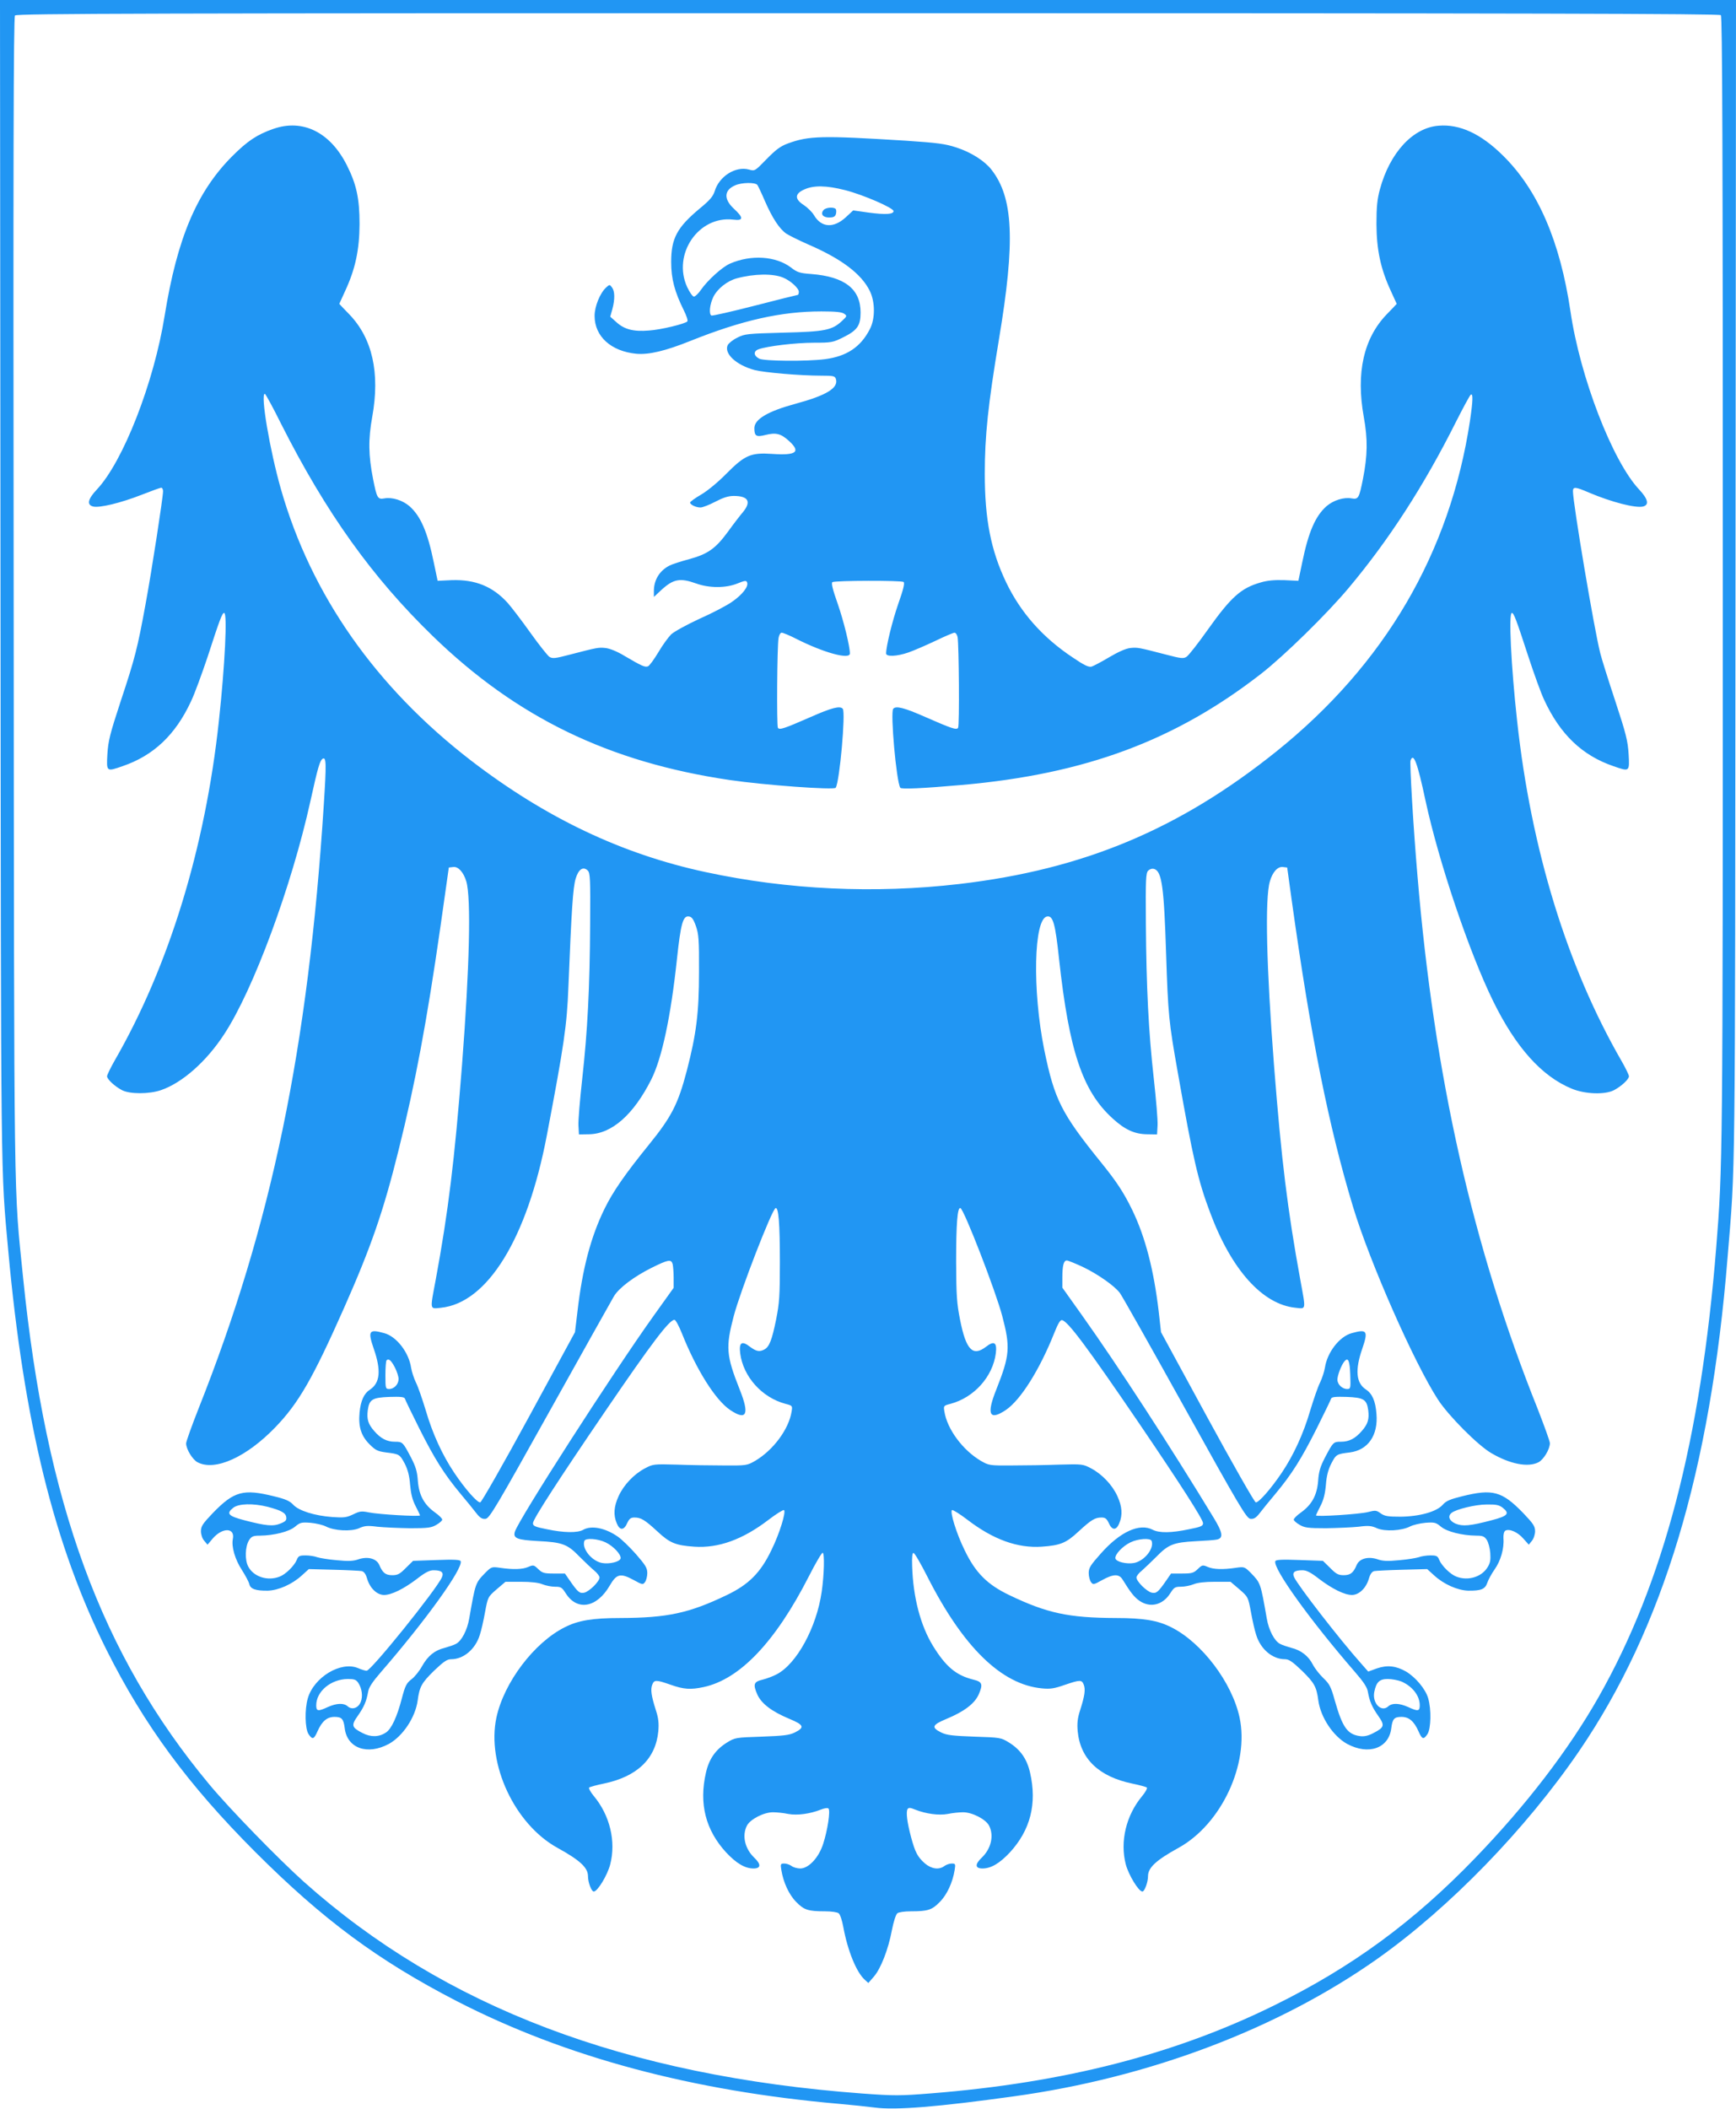 <?xml version="1.0" standalone="no"?>
<!DOCTYPE svg PUBLIC "-//W3C//DTD SVG 20010904//EN"
 "http://www.w3.org/TR/2001/REC-SVG-20010904/DTD/svg10.dtd">
<svg version="1.0" xmlns="http://www.w3.org/2000/svg"
 width="1054pt" height="1280pt" viewBox="0 0 1054 1280"
 preserveAspectRatio="xMidYMid meet">
<g transform="translate(0,1280) scale(0.1,-0.1)"
fill="#2196f3" stroke="none">
<path d="M3 9283 c3 -3743 1 -3565 47 -4073 95 -1041 279 -1789 597 -2424 228
-455 496 -819 903 -1226 411 -411 746 -659 1225 -906 660 -339 1429 -545 2325
-623 69 -6 164 -16 211 -22 126 -17 384 4 844 68 822 113 1606 410 2208 835
437 309 901 787 1225 1261 509 746 797 1702 901 2997 48 582 45 352 48 4108
l3 3522 -5270 0 -5270 0 3 -3517z m10445 3425 c9 -9 12 -783 12 -3423 0 -3525
-1 -3567 -40 -4055 -94 -1171 -320 -2036 -715 -2731 -182 -320 -438 -654 -748
-975 -375 -389 -748 -662 -1221 -895 -602 -297 -1276 -470 -2084 -534 -187
-15 -222 -15 -415 -1 -1439 107 -2539 524 -3392 1285 -157 141 -452 444 -575
592 -654 786 -991 1703 -1130 3077 -57 565 -54 313 -57 4131 -3 2627 -1 3517
8 3527 10 12 800 14 5178 14 4005 0 5170 -3 5179 -12z"/>
<path d="M1660 12018 c-100 -35 -157 -73 -251 -167 -214 -215 -333 -496 -409
-965 -65 -408 -252 -887 -412 -1057 -55 -58 -62 -93 -23 -103 39 -10 169 22
292 70 61 24 116 44 122 44 6 0 11 -10 11 -21 0 -36 -69 -485 -106 -684 -49
-269 -65 -331 -151 -590 -66 -201 -76 -242 -81 -322 -6 -108 -6 -107 92 -73
188 64 321 190 415 392 22 45 67 169 102 273 73 225 88 265 100 265 20 0 5
-314 -32 -655 -83 -772 -304 -1491 -633 -2062 -25 -44 -46 -87 -46 -95 0 -18
45 -60 90 -84 47 -25 166 -25 238 0 128 44 275 173 383 339 177 269 409 897
523 1412 46 209 58 249 75 260 22 13 23 -29 7 -277 -95 -1482 -318 -2553 -761
-3668 -41 -104 -75 -199 -75 -210 0 -35 39 -99 70 -115 106 -55 296 31 471
212 142 147 228 297 417 723 165 372 240 589 332 960 101 404 171 777 254
1355 l51 360 27 3 c30 4 62 -31 79 -87 30 -101 20 -519 -26 -1116 -45 -574
-83 -888 -160 -1304 -35 -186 -37 -175 32 -168 283 29 524 421 643 1046 105
551 122 668 131 901 19 473 28 605 44 657 17 58 46 77 74 49 14 -15 16 -51 14
-319 -2 -391 -16 -657 -48 -944 -14 -127 -25 -255 -23 -285 l3 -53 61 1 c138
2 270 118 378 332 65 129 119 383 156 731 23 216 37 264 72 259 18 -2 28 -16
43 -58 17 -49 20 -81 19 -280 0 -247 -16 -374 -74 -598 -53 -202 -92 -279
-230 -449 -145 -179 -218 -284 -269 -388 -84 -171 -135 -365 -165 -625 l-15
-125 -280 -515 c-154 -283 -287 -516 -295 -518 -17 -4 -93 82 -159 181 -71
106 -131 236 -172 377 -21 69 -47 145 -60 170 -12 25 -25 65 -29 89 -14 94
-89 190 -163 210 -93 26 -101 14 -64 -94 46 -132 39 -208 -23 -249 -36 -23
-56 -67 -63 -139 -8 -87 10 -142 61 -193 36 -36 49 -42 100 -49 81 -10 83 -11
114 -69 18 -36 28 -73 32 -128 5 -55 14 -91 33 -128 15 -29 27 -54 27 -57 0
-9 -253 6 -310 18 -45 9 -55 8 -96 -12 -40 -19 -56 -21 -127 -16 -107 8 -203
38 -237 75 -20 22 -46 34 -117 51 -186 46 -242 31 -371 -102 -61 -64 -72 -80
-72 -110 0 -20 8 -45 20 -58 l20 -24 32 38 c59 68 135 66 122 -2 -10 -47 13
-126 55 -190 21 -33 42 -72 45 -86 7 -29 39 -40 112 -39 65 2 148 39 206 92
l43 39 150 -4 c83 -2 159 -6 171 -8 14 -3 25 -18 33 -46 17 -58 60 -99 103
-99 45 0 120 37 200 98 50 39 76 52 100 52 49 0 64 -13 51 -43 -35 -77 -430
-567 -457 -567 -8 0 -31 7 -52 16 -104 44 -268 -55 -305 -183 -20 -68 -17
-184 4 -217 24 -36 33 -33 55 17 27 61 58 87 103 87 44 0 55 -12 62 -69 15
-122 138 -165 268 -95 85 47 161 161 175 264 11 83 24 106 98 179 60 57 80 71
105 71 75 0 147 60 174 147 9 26 23 89 32 139 17 91 17 92 70 138 l54 46 94 0
c61 0 107 -5 130 -15 20 -8 54 -15 77 -15 36 0 42 -4 65 -40 69 -109 189 -88
267 47 42 72 65 77 145 34 52 -29 57 -30 69 -13 7 9 14 34 14 54 0 32 -10 48
-69 116 -38 43 -88 91 -110 106 -76 53 -161 70 -211 41 -34 -19 -117 -18 -220
4 -72 14 -85 20 -84 37 0 24 159 269 442 684 279 409 386 550 417 550 7 0 27
-37 45 -82 88 -221 204 -406 294 -466 99 -66 118 -27 57 125 -82 207 -86 256
-36 446 39 149 232 648 254 655 18 6 26 -92 26 -328 0 -205 -3 -249 -23 -349
-25 -123 -41 -165 -71 -181 -30 -16 -49 -12 -87 16 -50 39 -68 27 -60 -39 18
-142 132 -269 275 -307 43 -11 43 -12 37 -48 -17 -106 -111 -233 -221 -298
-49 -28 -53 -29 -190 -28 -77 0 -205 2 -285 5 -142 4 -146 3 -195 -23 -66 -35
-128 -100 -159 -168 -29 -63 -33 -115 -11 -166 18 -44 44 -43 64 4 12 25 21
32 43 32 40 0 63 -14 140 -85 75 -70 110 -84 223 -92 147 -10 294 43 451 163
47 36 89 62 94 59 14 -9 -27 -143 -76 -242 -66 -138 -138 -210 -272 -274 -229
-110 -361 -138 -647 -139 -169 0 -255 -15 -336 -56 -186 -93 -369 -335 -415
-548 -60 -282 111 -648 371 -791 136 -75 185 -120 185 -172 0 -37 21 -93 35
-93 23 0 83 99 100 165 36 139 -2 298 -100 415 -20 24 -32 47 -28 51 4 4 44
15 88 24 203 42 316 150 332 318 4 49 1 79 -15 128 -28 88 -33 125 -22 154 12
31 23 31 112 0 79 -28 121 -31 200 -14 220 47 436 274 639 672 41 81 79 145
84 143 12 -4 9 -131 -6 -236 -31 -217 -152 -439 -274 -502 -21 -11 -60 -26
-85 -32 -54 -13 -59 -28 -32 -90 25 -56 89 -104 195 -148 89 -37 94 -52 32
-83 -33 -16 -68 -20 -201 -25 -157 -5 -162 -6 -209 -35 -70 -43 -110 -100
-129 -184 -43 -188 -2 -348 123 -484 62 -66 114 -97 166 -97 45 0 47 25 5 65
-58 55 -76 135 -45 195 20 39 104 82 159 81 22 0 64 -4 91 -10 55 -10 132 0
198 26 22 9 42 12 47 7 13 -13 -6 -134 -32 -214 -27 -85 -89 -150 -139 -150
-19 0 -43 7 -53 15 -11 8 -31 15 -44 15 -23 0 -24 -3 -18 -40 12 -74 46 -149
90 -193 47 -49 73 -57 175 -57 39 0 74 -5 83 -12 9 -7 21 -44 28 -83 26 -142
79 -274 130 -320 l22 -20 34 39 c42 49 87 164 109 281 10 52 24 95 33 103 9 7
44 12 83 12 102 0 128 8 175 57 44 44 78 119 90 193 6 37 5 40 -18 40 -13 0
-33 -7 -44 -15 -33 -25 -79 -18 -119 16 -45 40 -59 68 -84 161 -24 90 -31 151
-21 168 6 10 16 10 47 -3 66 -26 143 -36 198 -26 28 6 69 10 91 10 55 1 139
-42 159 -81 31 -60 13 -140 -45 -195 -42 -40 -40 -65 5 -65 52 0 104 31 166
97 125 136 166 296 123 484 -19 84 -59 141 -129 184 -47 29 -52 30 -209 35
-133 5 -168 9 -201 25 -62 31 -57 46 32 83 106 44 170 92 195 148 27 62 22 77
-32 90 -105 26 -167 78 -245 204 -76 124 -121 294 -127 485 -2 55 1 80 8 80 7
0 44 -64 84 -143 217 -428 450 -656 696 -679 51 -5 75 -1 138 21 94 32 104 32
116 1 11 -29 6 -66 -22 -154 -16 -49 -19 -79 -15 -128 16 -168 129 -276 332
-318 44 -9 84 -20 88 -24 4 -4 -8 -27 -28 -51 -98 -117 -136 -276 -100 -415
17 -64 78 -165 101 -165 13 0 34 57 34 93 0 52 49 97 185 172 260 143 431 509
371 791 -46 213 -229 455 -415 548 -81 41 -167 56 -336 56 -286 1 -418 29
-647 139 -134 64 -206 136 -272 274 -49 99 -90 233 -76 242 5 3 47 -23 94 -59
157 -120 304 -173 451 -163 113 8 148 22 223 92 77 71 100 85 140 85 22 0 31
-7 43 -32 20 -47 46 -48 64 -4 22 51 18 103 -11 166 -31 68 -93 133 -159 168
-49 26 -53 27 -195 23 -80 -3 -208 -5 -285 -5 -137 -1 -141 0 -190 28 -110 65
-204 192 -221 298 -6 36 -6 37 37 48 143 38 257 165 275 307 8 66 -10 78 -60
39 -80 -61 -121 -19 -157 164 -20 100 -23 146 -24 350 0 236 8 334 26 328 22
-7 215 -506 254 -655 50 -190 46 -239 -36 -446 -61 -152 -42 -191 57 -125 90
60 206 245 294 466 24 60 37 82 48 80 36 -7 152 -163 469 -628 244 -359 387
-581 387 -604 1 -17 -12 -23 -84 -37 -108 -23 -182 -24 -222 -3 -80 41 -197
-12 -314 -144 -64 -72 -74 -87 -74 -120 0 -20 7 -45 14 -54 12 -17 17 -16 67
12 69 38 103 39 125 3 48 -78 71 -107 103 -129 65 -44 141 -25 186 46 23 36
29 40 65 40 23 0 57 7 77 15 23 10 69 15 130 15 l94 0 54 -46 c53 -46 53 -47
70 -138 9 -50 23 -113 32 -139 27 -87 99 -147 174 -147 25 0 45 -14 105 -71
74 -73 87 -96 98 -179 14 -103 90 -217 175 -264 130 -70 253 -27 268 95 7 57
18 69 62 69 45 0 76 -26 103 -87 22 -50 31 -53 55 -17 21 33 24 149 4 217 -16
56 -76 127 -134 162 -61 35 -115 41 -178 19 l-52 -19 -44 50 c-131 147 -382
471 -406 523 -13 29 2 42 51 42 24 0 50 -13 100 -52 80 -61 155 -98 200 -98
43 0 86 41 103 99 8 28 19 43 33 46 12 2 89 6 171 8 l150 4 43 -39 c58 -53
141 -90 206 -92 78 -1 103 9 116 48 6 18 26 55 45 82 36 51 58 126 53 188 -1
23 3 40 11 46 24 14 75 -8 109 -47 l34 -38 19 24 c11 13 19 39 19 58 0 30 -11
46 -72 110 -129 133 -185 148 -371 102 -72 -18 -97 -28 -117 -51 -37 -43 -142
-72 -257 -73 -76 0 -96 3 -120 20 -26 19 -32 20 -78 8 -52 -13 -315 -30 -315
-20 0 3 12 28 27 57 19 37 28 73 33 128 4 55 14 92 32 128 30 58 33 59 113 69
111 14 173 104 162 234 -6 79 -26 123 -64 148 -60 39 -67 119 -22 248 37 108
29 120 -64 94 -74 -20 -149 -116 -163 -210 -4 -24 -17 -64 -29 -89 -13 -25
-39 -101 -60 -170 -41 -141 -101 -271 -172 -377 -66 -98 -142 -185 -159 -181
-8 2 -141 235 -295 518 l-280 515 -14 125 c-30 253 -81 451 -160 615 -52 107
-96 174 -190 290 -241 298 -283 381 -345 684 -73 360 -64 798 18 809 35 5 49
-42 72 -259 61 -557 142 -800 324 -966 75 -69 134 -96 210 -97 l61 -1 3 55 c2
30 -9 159 -23 285 -32 286 -45 552 -48 942 -2 268 0 304 14 319 11 10 24 14
37 10 46 -15 59 -108 72 -517 12 -368 16 -409 71 -719 92 -521 122 -653 196
-849 129 -347 318 -558 519 -578 65 -7 63 -18 29 168 -78 427 -115 728 -160
1304 -46 593 -56 1013 -25 1116 16 56 47 91 79 87 l26 -3 27 -195 c116 -833
225 -1376 373 -1865 102 -337 371 -947 516 -1170 64 -98 242 -277 323 -324
114 -67 223 -88 286 -56 32 16 70 80 70 116 0 12 -34 105 -74 208 -395 985
-628 2019 -730 3236 -25 292 -48 684 -42 700 18 49 41 -10 91 -245 80 -370
265 -920 411 -1217 137 -279 294 -455 476 -530 81 -34 203 -38 258 -9 45 24
90 66 90 84 0 8 -20 49 -44 91 -332 575 -550 1286 -635 2066 -37 336 -52 655
-32 655 12 0 27 -40 100 -264 34 -104 77 -223 96 -263 97 -210 231 -338 421
-403 98 -34 98 -35 92 73 -5 80 -15 122 -81 322 -42 127 -83 257 -91 290 -37
144 -166 911 -166 984 0 28 15 27 96 -8 139 -59 284 -96 330 -85 38 10 30 45
-24 103 -162 172 -359 683 -417 1081 -63 425 -197 736 -409 945 -134 133 -263
193 -392 182 -156 -12 -296 -164 -356 -386 -16 -59 -21 -105 -21 -211 1 -156
25 -271 87 -405 20 -43 36 -78 36 -79 0 -1 -27 -29 -60 -63 -141 -146 -188
-356 -140 -623 25 -138 23 -234 -5 -377 -23 -116 -28 -125 -68 -118 -48 9
-111 -11 -153 -47 -68 -60 -110 -157 -148 -343 l-23 -110 -85 4 c-60 2 -104
-2 -144 -14 -119 -34 -179 -87 -322 -288 -58 -82 -116 -156 -128 -163 -18 -12
-33 -11 -120 12 -170 44 -178 46 -222 41 -27 -3 -72 -23 -128 -56 -47 -28 -96
-54 -108 -57 -17 -4 -46 10 -112 55 -184 122 -317 273 -405 456 -93 194 -130
384 -130 660 0 229 20 419 86 815 100 598 88 860 -46 1031 -42 53 -123 105
-213 134 -67 22 -112 28 -305 41 -513 32 -590 30 -718 -17 -46 -17 -73 -38
-129 -95 -71 -73 -71 -73 -107 -63 -81 22 -181 -41 -208 -132 -10 -31 -29 -54
-90 -104 -138 -115 -174 -181 -174 -325 0 -103 21 -181 77 -294 16 -32 26 -62
21 -67 -16 -15 -159 -50 -233 -55 -94 -8 -150 7 -198 51 l-37 33 13 46 c16 61
15 108 -2 131 -14 19 -15 19 -35 1 -38 -34 -71 -116 -71 -173 0 -125 100 -215
253 -230 76 -7 177 17 329 78 312 125 551 179 795 179 86 0 124 -4 138 -14 19
-13 18 -15 -13 -44 -60 -56 -103 -65 -357 -71 -216 -6 -233 -7 -278 -30 -27
-13 -53 -34 -59 -46 -23 -51 52 -121 164 -151 58 -15 277 -34 405 -34 73 0 82
-2 88 -20 17 -54 -55 -99 -243 -150 -170 -46 -252 -94 -252 -149 0 -48 12 -55
67 -41 63 16 94 9 143 -36 74 -67 45 -89 -100 -79 -131 9 -167 -6 -281 -121
-47 -48 -113 -103 -151 -125 -38 -22 -68 -44 -68 -49 0 -13 35 -30 63 -30 13
0 54 16 90 35 48 25 79 35 112 35 89 0 108 -35 55 -99 -17 -20 -58 -73 -91
-119 -75 -102 -122 -135 -236 -166 -49 -13 -102 -30 -119 -39 -60 -31 -94 -87
-94 -154 l0 -36 45 42 c73 67 113 75 211 40 80 -29 181 -29 252 0 44 18 54 19
58 6 10 -24 -28 -73 -88 -115 -31 -23 -121 -70 -200 -105 -78 -36 -156 -79
-173 -95 -17 -17 -53 -66 -78 -109 -26 -43 -54 -82 -63 -85 -18 -7 -38 2 -142
63 -44 27 -89 45 -115 48 -43 5 -51 3 -221 -41 -87 -23 -102 -24 -121 -12 -11
8 -63 73 -115 146 -52 73 -114 154 -137 180 -91 101 -198 144 -341 139 l-85
-4 -23 110 c-38 186 -80 283 -148 343 -42 36 -105 56 -153 47 -40 -7 -45 2
-68 118 -28 143 -30 239 -5 377 48 267 1 477 -140 623 -33 34 -60 62 -60 63 0
1 16 36 36 79 62 134 86 249 87 405 0 156 -19 242 -77 357 -101 201 -268 283
-446 221z m2938 -340 c5 -7 26 -51 46 -98 45 -103 88 -169 130 -198 17 -11 77
-41 134 -66 201 -87 322 -178 373 -282 33 -67 33 -170 0 -232 -56 -109 -141
-165 -273 -182 -110 -14 -368 -12 -398 3 -35 18 -37 45 -5 57 51 19 225 40
337 40 107 0 116 2 178 33 85 42 105 71 105 150 0 143 -96 218 -300 234 -69 5
-85 10 -122 39 -92 70 -243 80 -371 24 -48 -21 -136 -101 -177 -160 -15 -22
-34 -40 -42 -40 -8 0 -26 26 -41 58 -91 199 69 434 280 409 63 -8 64 11 3 67
-62 58 -59 112 8 141 40 18 121 19 135 3z m533 -32 c110 -28 294 -108 294
-127 0 -20 -48 -23 -153 -9 l-92 13 -44 -41 c-75 -69 -149 -64 -194 12 -11 19
-39 46 -61 61 -57 36 -57 69 2 95 57 26 134 25 248 -4z m-376 -531 c44 -18 95
-64 95 -86 0 -10 -3 -19 -7 -19 -3 0 -121 -29 -260 -65 -140 -36 -259 -63
-264 -60 -16 10 -10 67 12 113 25 50 84 97 143 113 105 28 219 30 281 4z
m-3048 -888 c273 -540 553 -931 920 -1287 510 -495 1071 -766 1803 -874 211
-31 635 -62 644 -47 24 38 61 457 43 479 -16 20 -67 7 -196 -50 -160 -70 -189
-80 -198 -65 -8 13 -5 493 4 545 3 18 11 32 19 32 8 0 47 -16 86 -36 170 -86
328 -129 328 -90 0 44 -37 195 -74 302 -31 87 -40 126 -32 131 16 10 419 11
432 1 8 -6 -1 -45 -32 -132 -37 -107 -74 -258 -74 -302 0 -21 66 -18 135 6 32
11 106 43 163 70 58 28 110 50 117 50 8 0 16 -12 19 -27 8 -46 12 -537 3 -550
-9 -15 -38 -5 -198 65 -129 57 -180 70 -196 50 -18 -22 19 -441 43 -479 6 -10
134 -4 374 17 748 66 1295 269 1817 675 141 110 399 363 530 519 246 293 459
623 653 1010 44 87 84 161 90 165 14 9 13 -37 -5 -158 -121 -802 -518 -1480
-1176 -2008 -589 -472 -1171 -716 -1924 -804 -515 -60 -1043 -35 -1540 72
-510 109 -973 330 -1425 677 -579 446 -971 1006 -1154 1646 -68 238 -126 580
-98 580 4 0 49 -82 99 -183z m2377 -5099 c3 -13 6 -50 6 -83 l0 -61 -121 -169
c-251 -351 -820 -1237 -843 -1311 -12 -40 13 -50 142 -57 146 -7 178 -19 251
-95 31 -31 71 -69 89 -84 17 -14 32 -33 32 -42 0 -24 -61 -84 -92 -92 -29 -6
-39 2 -89 74 l-29 42 -67 0 c-59 0 -70 3 -95 27 -27 26 -30 26 -61 13 -34 -15
-92 -17 -172 -5 -49 7 -52 6 -89 -31 -60 -62 -59 -60 -97 -276 -12 -72 -47
-138 -81 -155 -13 -7 -43 -17 -68 -24 -61 -15 -102 -48 -138 -112 -16 -29 -45
-65 -64 -79 -30 -23 -38 -39 -58 -115 -29 -112 -63 -186 -97 -208 -42 -28 -92
-29 -142 -3 -66 34 -70 46 -29 104 38 54 53 89 63 146 4 27 26 60 78 120 270
311 500 630 484 673 -4 9 -38 11 -147 7 l-142 -5 -44 -43 c-36 -37 -50 -44
-82 -44 -41 0 -59 14 -79 62 -17 39 -69 53 -125 35 -33 -12 -63 -13 -134 -6
-49 4 -102 13 -118 18 -15 6 -47 11 -70 11 -38 0 -45 -3 -55 -29 -16 -36 -68
-87 -104 -100 -72 -28 -156 -1 -189 60 -23 41 -20 124 5 163 15 22 25 26 65
26 85 1 177 24 213 54 31 26 39 28 94 24 34 -3 75 -13 93 -22 52 -27 154 -32
202 -11 33 15 51 17 112 9 40 -4 129 -8 198 -9 109 0 130 3 160 21 19 11 35
25 35 31 0 7 -19 26 -43 43 -67 48 -98 105 -105 192 -4 58 -13 87 -42 143 -49
93 -51 95 -97 95 -49 0 -86 19 -126 65 -37 42 -46 72 -39 127 9 65 28 76 131
80 67 2 90 0 94 -10 2 -7 41 -88 87 -180 94 -187 152 -279 252 -399 37 -44 81
-98 96 -118 22 -28 35 -35 55 -33 24 3 63 69 392 659 201 360 375 671 387 691
30 51 122 120 228 173 103 51 120 54 129 23z m2490 -17 c92 -44 194 -116 225
-158 12 -15 189 -329 394 -698 335 -603 375 -670 399 -673 20 -2 33 5 55 33
15 20 59 74 96 118 100 120 158 212 252 399 46 92 85 173 87 180 4 10 27 12
94 10 103 -4 122 -15 131 -80 7 -55 -2 -85 -39 -127 -40 -46 -77 -65 -126 -65
-46 0 -48 -2 -97 -95 -29 -56 -38 -85 -42 -143 -7 -87 -38 -144 -105 -192 -24
-17 -43 -36 -43 -43 0 -6 16 -20 35 -31 30 -18 51 -21 160 -21 69 1 158 5 198
9 61 8 79 6 112 -9 48 -21 150 -16 202 11 18 9 59 19 93 22 55 4 63 2 94 -24
36 -30 128 -53 213 -54 40 0 50 -4 65 -26 9 -14 19 -50 21 -79 3 -43 0 -61
-17 -88 -36 -58 -118 -83 -188 -56 -36 13 -88 64 -104 100 -10 26 -17 29 -55
29 -23 0 -55 -5 -70 -11 -16 -5 -69 -14 -118 -18 -71 -7 -101 -6 -134 6 -56
18 -108 4 -125 -35 -20 -48 -38 -62 -79 -62 -32 0 -46 7 -82 44 l-44 43 -142
5 c-109 4 -143 2 -147 -7 -16 -43 214 -362 484 -673 52 -60 74 -93 78 -120 10
-57 25 -92 63 -146 41 -58 37 -70 -29 -104 -30 -16 -55 -22 -80 -19 -78 10
-108 52 -155 217 -23 83 -32 100 -69 135 -23 22 -52 59 -64 82 -26 52 -72 88
-131 102 -25 7 -55 17 -68 24 -34 17 -69 83 -81 155 -38 216 -37 214 -97 276
-37 37 -40 38 -89 31 -80 -12 -138 -10 -172 5 -31 13 -34 13 -61 -13 -25 -24
-36 -27 -95 -27 l-67 0 -29 -42 c-50 -72 -60 -80 -89 -74 -31 8 -92 68 -92 92
0 9 15 28 33 42 17 15 57 53 88 84 72 74 104 87 236 94 60 3 118 7 130 10 42
8 38 40 -18 132 -263 433 -583 925 -798 1227 l-121 170 0 60 c0 74 8 105 27
105 8 0 51 -18 97 -39z m-4176 -611 c12 -24 22 -55 22 -69 0 -32 -27 -61 -57
-61 -22 0 -23 3 -23 83 0 46 3 87 7 91 13 13 28 0 51 -44z m5800 -43 c3 -84 2
-87 -19 -87 -30 0 -59 28 -59 57 0 26 24 88 42 110 23 28 33 6 36 -80z m-6573
-802 c83 -22 110 -37 113 -63 3 -18 -4 -26 -34 -38 -45 -19 -88 -15 -219 19
-100 26 -113 41 -69 76 33 26 121 28 209 6z m7499 -6 c44 -35 31 -50 -69 -76
-130 -34 -174 -38 -218 -20 -38 17 -49 45 -24 65 27 22 145 51 213 51 58 1 76
-3 98 -20z m-5447 -210 c48 -23 95 -74 91 -97 -4 -21 -68 -36 -113 -28 -63 12
-124 88 -107 134 7 19 81 14 129 -9z m3315 9 c17 -46 -44 -122 -107 -134 -45
-8 -109 7 -113 28 -4 23 42 73 91 97 47 23 122 28 129 9z m-4817 -861 c23 -35
29 -83 15 -117 -15 -37 -53 -49 -79 -26 -23 21 -66 20 -120 -4 -60 -28 -71
-26 -71 10 0 85 89 159 192 160 39 0 50 -4 63 -23z m6333 8 c67 -29 112 -86
112 -145 0 -36 -11 -38 -71 -10 -54 24 -97 25 -120 4 -43 -39 -99 20 -85 88
12 59 31 78 82 78 24 0 61 -7 82 -15z"/>
<path d="M5000 11525 c-20 -24 -4 -45 34 -45 26 0 36 5 41 20 3 11 3 24 0 30
-9 15 -61 12 -75 -5z"/>
</g>
</svg>
